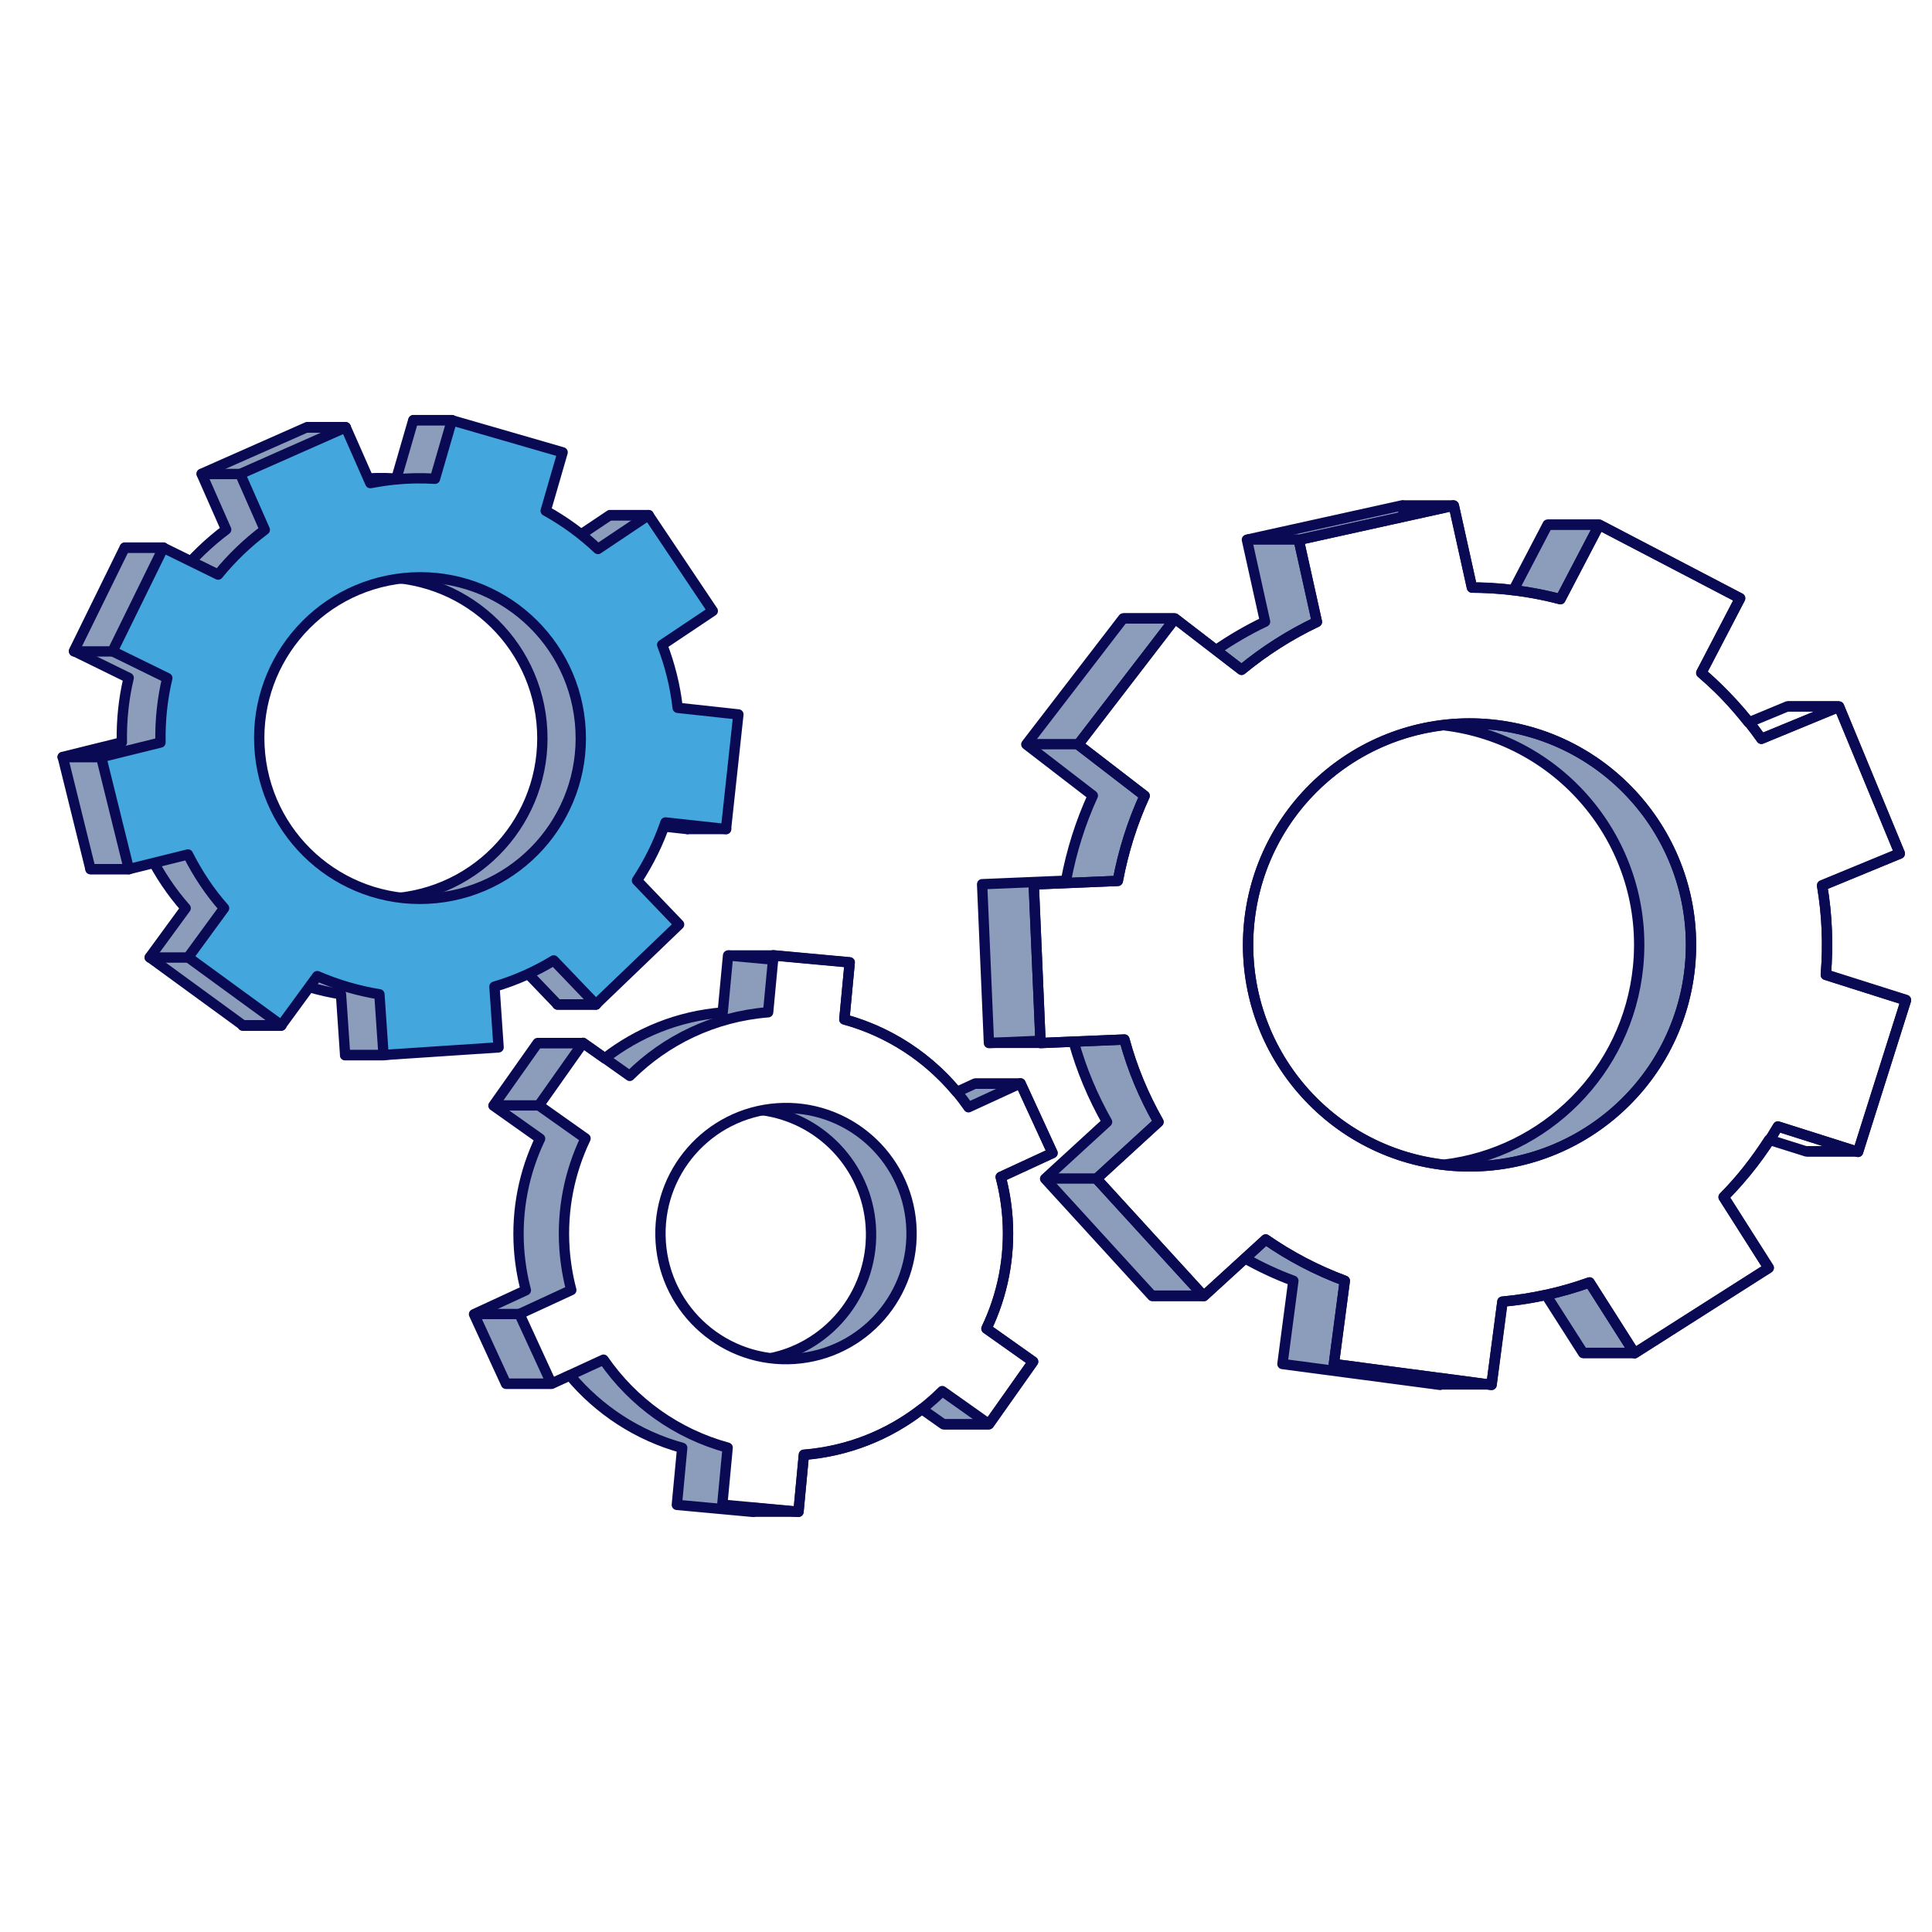 <?xml version="1.0" encoding="UTF-8"?>
<svg id="Illu_x5F_Set_x5F_Standard" xmlns="http://www.w3.org/2000/svg" viewBox="0 0 93.54 93.54">
  <defs>
    <style>
      .cls-1, .cls-2, .cls-3, .cls-4 {
        stroke: #0a0a54;
        stroke-linejoin: round;
        stroke-width: .5px;
      }

      .cls-1, .cls-3 {
        fill: none;
      }

      .cls-2, .cls-5 {
        fill: #8c9dbb;
      }

      .cls-3 {
        stroke-linecap: round;
      }

      .cls-4 {
        fill: #43a6dd;
      }
    </style>
  </defs>
  <g id="Illustrationen">
    <line class="cls-1" x1="38.66" y1="73.19" x2="36.46" y2="73.19"/>
    <g>
      <g>
        <path class="cls-5" d="M30.49,52.1c1.74-1.73,4.07-2.87,6.7-3.08l.24-2.55-2.18-.2-.26,2.76c-2.16.17-4.11.98-5.71,2.22l1.21.86Z"/>
        <path class="cls-5" d="M46.89,53.63l2.52-1.16h-2.2l-.89.41c.2.24.39.49.57.75Z"/>
        <path class="cls-5" d="M37.64,53.66c-.24.02-.47.05-.69.09,2.67.49,4.78,2.73,4.98,5.56.21,3.12-1.96,5.84-4.96,6.39.49.09.99.13,1.51.09,3.35-.23,5.88-3.13,5.65-6.48-.23-3.35-3.13-5.88-6.48-5.65Z"/>
        <path class="cls-5" d="M44.62,68.21l1.05.74h2.2l-2.26-1.6c-.31.31-.64.59-.99.86Z"/>
        <path class="cls-5" d="M27.66,62.46c-.17-.64-.29-1.31-.33-2-.13-1.91.25-3.73,1.02-5.34l-2.26-1.6,2.14-3.03h-2.2l-2.14,3.03,2.26,1.6c-.77,1.61-1.15,3.43-1.02,5.34.05.69.16,1.36.33,2l-2.51,1.16,1.55,3.37h2.2l-1.55-3.37,2.51-1.16Z"/>
        <path class="cls-5" d="M34.97,72.85l.26-2.76c-2.46-.67-4.58-2.2-6.01-4.26l-1.63.75c1.4,1.68,3.29,2.92,5.44,3.51l-.26,2.76,3.69.34.02-.2-1.51-.14Z"/>
      </g>
      <g>
        <path class="cls-5" d="M74.84,62.68l1.8,2.82h2.5l-2.18-3.43c-.69.25-1.39.45-2.12.6Z"/>
        <path class="cls-5" d="M65.11,62c-1.37-.51-2.66-1.19-3.83-2l-1.01.92c.75.41,1.52.78,2.34,1.08l-.53,4.03,7.63,1.01.04-.33-5.17-.68.53-4.03Z"/>
        <path class="cls-5" d="M63.75,30.1l-.88-3.97,5.13-1.13-.12-.53-7.51,1.66.88,3.97c-.83.39-1.62.86-2.38,1.37l1.23.95c1.11-.92,2.33-1.7,3.65-2.32Z"/>
        <path class="cls-5" d="M56.09,54.32c-.71-1.25-1.27-2.59-1.65-3.99l-2.47.11c.38,1.37.93,2.67,1.62,3.89l-3,2.75,5.19,5.68h2.5l-5.19-5.68,3-2.75Z"/>
        <path class="cls-5" d="M77.42,25.4h-2.5l-1.66,3.18c.78.1,1.54.23,2.28.43l1.88-3.6Z"/>
        <path class="cls-5" d="M54.11,42.64c.26-1.45.7-2.83,1.3-4.12l-3.22-2.48,4.69-6.1h-2.5l-4.69,6.1,3.22,2.48c-.59,1.29-1.03,2.67-1.3,4.12l-4.06.17.33,7.69,2.5-.11-.32-7.58,4.07-.17Z"/>
        <path class="cls-5" d="M72.21,35.08c-.79-.08-1.57-.06-2.33.03,5.8.67,10.01,5.87,9.43,11.7-.51,5.1-4.51,9-9.4,9.58.06,0,.12.02.18.03,5.89.59,11.14-3.71,11.73-9.61.59-5.89-3.71-11.14-9.61-11.73Z"/>
      </g>
      <path class="cls-1" d="M88.4,47.18c.12-1.47.06-2.92-.18-4.32l3.76-1.55-2.94-7.11h-2.5l-1.88.78c-.69-.87-1.44-1.69-2.29-2.41l1.88-3.61-6.82-3.56h-2.5l-1.66,3.18c-.14-.02-.27-.04-.41-.06-.54-.05-1.07-.08-1.6-.08l-.88-3.97-2.38.53-.12-.53-7.51,1.66.88,3.97c-.83.39-1.62.86-2.38,1.37l-1.99-1.53h-2.5l-4.69,6.1,3.22,2.48c-.59,1.29-1.03,2.67-1.3,4.12l-4.06.17.33,7.69,2.5-.11v.11s1.6-.07,1.6-.07c.38,1.37.93,2.67,1.62,3.89l-3,2.75,5.19,5.68h2.5l1.99-1.82c.75.41,1.52.78,2.34,1.08l-.53,4.03,7.63,1.01.04-.33,2.46.33.53-4.03c.71-.07,1.42-.18,2.1-.33l1.8,2.82h2.5l6.49-4.13-2.18-3.43c.83-.84,1.55-1.78,2.19-2.77l1.81.57h2.5l2.32-7.34-3.88-1.23ZM60.48,44.69c.51-5.1,4.51-9,9.4-9.58,5.8.67,10.01,5.87,9.43,11.7-.51,5.1-4.51,9-9.4,9.58-5.8-.67-10.01-5.87-9.43-11.7ZM50.05,42.81l.33,7.69,4.06-.17c.38,1.41.94,2.74,1.65,3.99l-3,2.75,5.19,5.68,3-2.74c1.18.82,2.46,1.49,3.83,2l-.53,4.03,7.63,1.01.53-4.03c1.46-.13,2.88-.45,4.22-.93l2.18,3.43,6.49-4.13-2.18-3.43c1.01-1.02,1.9-2.17,2.63-3.42l3.88,1.23,2.32-7.34-3.88-1.23c.12-1.47.06-2.92-.18-4.32l3.76-1.55-2.94-7.11-3.76,1.55c-.83-1.18-1.81-2.25-2.91-3.19l1.88-3.61-6.82-3.56-1.88,3.6c-.87-.23-1.76-.39-2.68-.48-.54-.05-1.07-.08-1.6-.08l-.88-3.97-7.51,1.66.88,3.97c-1.31.62-2.53,1.4-3.65,2.32l-3.22-2.48-4.69,6.1,3.22,2.48c-.59,1.29-1.03,2.67-1.3,4.12l-4.07.17ZM60.48,44.69c.59-5.89,5.84-10.19,11.73-9.61,5.89.59,10.19,5.84,9.61,11.73-.59,5.89-5.84,10.19-11.73,9.61-5.89-.59-10.19-5.84-9.61-11.73Z"/>
      <path class="cls-1" d="M50.05,42.81l.33,7.69,4.06-.17c.38,1.41.94,2.74,1.65,3.99l-3,2.75,5.19,5.68,3-2.74c1.18.82,2.46,1.49,3.83,2l-.53,4.03,7.63,1.01.53-4.03c1.46-.13,2.88-.45,4.22-.93l2.18,3.43,6.49-4.13-2.18-3.43c1.01-1.02,1.9-2.17,2.63-3.42l3.88,1.23,2.32-7.34-3.88-1.23c.12-1.47.06-2.92-.18-4.32l3.76-1.55-2.94-7.11-3.76,1.55c-.83-1.18-1.81-2.25-2.91-3.19l1.88-3.61-6.82-3.56-1.88,3.6c-.87-.23-1.76-.39-2.68-.48-.54-.05-1.07-.08-1.6-.08l-.88-3.97-7.51,1.66.88,3.97c-1.31.62-2.53,1.4-3.65,2.32l-3.22-2.48-4.69,6.1,3.22,2.48c-.59,1.29-1.03,2.67-1.3,4.12l-4.07.17ZM60.48,44.69c.59-5.89,5.84-10.19,11.73-9.61,5.89.59,10.19,5.84,9.61,11.73-.59,5.89-5.84,10.19-11.73,9.61-5.89-.59-10.19-5.84-9.61-11.73Z"/>
      <path class="cls-1" d="M48.78,58.99c-.05-.69-.16-1.36-.33-2l2.51-1.16-1.55-3.37h-2.2l-.89.41c-1.4-1.68-3.29-2.92-5.44-3.51l.26-2.76-3.69-.34-.02.2-2.18-.2-.26,2.76c-2.16.17-4.11.98-5.71,2.22l-1.05-.74h-2.2l-2.14,3.03,2.26,1.6c-.77,1.61-1.15,3.43-1.02,5.34.05.69.16,1.36.33,2l-2.51,1.16,1.55,3.37h2.2l.89-.41c1.4,1.68,3.29,2.92,5.44,3.51l-.26,2.76,3.69.34.02-.2,2.18.2.26-2.76c2.16-.17,4.11-.98,5.71-2.22l1.05.74h2.2l2.14-3.03-2.26-1.6c.77-1.61,1.15-3.43,1.02-5.34Z"/>
      <path class="cls-1" d="M27.33,60.46c.05.69.16,1.36.33,2l-2.51,1.16,1.55,3.37,2.52-1.16c1.43,2.07,3.55,3.59,6.01,4.26l-.26,2.76,3.69.34.26-2.76c2.63-.21,4.96-1.35,6.7-3.08l2.26,1.6,2.14-3.03-2.26-1.6c.77-1.61,1.15-3.43,1.02-5.34-.05-.69-.16-1.36-.33-2l2.51-1.16-1.55-3.37-2.52,1.16c-1.43-2.07-3.55-3.59-6.01-4.26l.26-2.76-3.69-.34-.26,2.76c-2.63.21-4.96,1.35-6.7,3.08l-2.26-1.6-2.14,3.03,2.26,1.6c-.77,1.61-1.15,3.43-1.02,5.34ZM37.64,53.66c3.35-.23,6.25,2.3,6.48,5.65.23,3.35-2.3,6.25-5.65,6.48s-6.25-2.3-6.48-5.65c-.23-3.35,2.3-6.25,5.65-6.48Z"/>
      <line class="cls-1" x1="26.09" y1="53.52" x2="23.89" y2="53.52"/>
      <line class="cls-1" x1="37.44" y1="46.26" x2="35.24" y2="46.26"/>
      <line class="cls-1" x1="28.23" y1="50.5" x2="26.03" y2="50.5"/>
      <line class="cls-1" x1="25.15" y1="63.62" x2="22.95" y2="63.62"/>
      <line class="cls-1" x1="26.7" y1="66.99" x2="24.5" y2="66.99"/>
      <line class="cls-1" x1="47.87" y1="68.96" x2="45.68" y2="68.96"/>
      <line class="cls-1" x1="49.41" y1="52.47" x2="47.21" y2="52.47"/>
      <line class="cls-1" x1="47.88" y1="50.49" x2="50.38" y2="50.49"/>
      <line class="cls-1" x1="49.69" y1="36.03" x2="52.19" y2="36.03"/>
      <line class="cls-1" x1="54.38" y1="29.94" x2="56.88" y2="29.94"/>
      <line class="cls-1" x1="60.37" y1="26.12" x2="62.87" y2="26.12"/>
      <line class="cls-1" x1="67.88" y1="24.47" x2="70.38" y2="24.47"/>
      <line class="cls-1" x1="74.92" y1="25.4" x2="77.42" y2="25.4"/>
      <line class="cls-1" x1="86.54" y1="34.2" x2="89.04" y2="34.2"/>
      <line class="cls-1" x1="87.46" y1="55.74" x2="89.96" y2="55.74"/>
      <line class="cls-1" x1="76.64" y1="65.5" x2="79.14" y2="65.5"/>
      <line class="cls-1" x1="69.7" y1="67.03" x2="72.21" y2="67.03"/>
      <line class="cls-1" x1="55.78" y1="62.73" x2="58.28" y2="62.73"/>
      <line class="cls-1" x1="50.59" y1="57.06" x2="53.09" y2="57.06"/>
      <g>
        <path class="cls-2" d="M3.04,36.66l1.34,5.42h1.86l1-.71c.48.95,1.06,1.82,1.75,2.6l-1.74,2.38,4.51,3.29h1.86l-.12-2.38c.95.41,1.96.71,3.01.88l.2,2.94h1.86l3.71-.37-.2-2.94c1.02-.3,1.98-.73,2.87-1.27l2.04,2.13h1.86l2.16-3.87-2.04-2.13c.57-.87,1.04-1.82,1.38-2.81l2.93.32.6-5.55-2.94-.32c-.12-1.07-.38-2.09-.75-3.05l1.2-6.28h-1.86l-2.45,1.64c-.76-.72-1.61-1.34-2.53-1.85l-2.68-4.39h-1.86l-.82,2.83c-.65-.04-1.31-.03-1.98.04-.39.04-.48-2.53-.48-2.53h-1.86l-5.11,2.26,1.19,2.7c-.84.63-1.6,1.36-2.26,2.17l-.79-1.3h-1.86l-2.46,5.01,2.65,1.3c-.24,1-.35,2.05-.33,3.12l-2.87.71ZM10.73,36.51c-.43-4.28,2.69-8.09,6.97-8.52,4.28-.43,8.09,2.69,8.52,6.97.43,4.28-2.69,8.09-6.97,8.52s-8.09-2.69-8.52-6.97Z"/>
        <path class="cls-4" d="M4.9,36.66l1.34,5.42,2.86-.71c.48.95,1.06,1.82,1.75,2.6l-1.74,2.38,4.51,3.29,1.74-2.38c.95.41,1.96.71,3.01.88l.2,2.94,5.57-.37-.2-2.94c1.02-.3,1.98-.73,2.87-1.27l2.04,2.13,4.03-3.87-2.04-2.13c.57-.87,1.04-1.82,1.38-2.81l2.93.32.6-5.55-2.94-.32c-.12-1.07-.38-2.09-.75-3.05l2.45-1.64-3.11-4.64-2.45,1.64c-.76-.72-1.61-1.34-2.53-1.85l.82-2.83-5.36-1.55-.82,2.83c-.65-.04-1.31-.03-1.98.04-.39.04-.77.1-1.15.17l-1.19-2.7-5.11,2.26,1.19,2.7c-.84.63-1.6,1.36-2.26,2.17l-2.65-1.3-2.46,5.01,2.65,1.3c-.24,1-.35,2.05-.33,3.12l-2.87.71ZM12.59,36.51c-.43-4.28,2.69-8.09,6.97-8.52,4.28-.43,8.09,2.69,8.52,6.97.43,4.28-2.69,8.09-6.97,8.52-4.28.43-8.09-2.69-8.52-6.97Z"/>
        <line class="cls-3" x1="29.55" y1="24.95" x2="31.41" y2="24.95"/>
        <line class="cls-3" x1="20.02" y1="20.35" x2="21.89" y2="20.35"/>
        <line class="cls-3" x1="14.88" y1="20.7" x2="16.74" y2="20.7"/>
        <line class="cls-3" x1="9.77" y1="22.95" x2="11.64" y2="22.95"/>
        <line class="cls-3" x1="6.05" y1="26.52" x2="7.92" y2="26.52"/>
        <line class="cls-3" x1="3.59" y1="31.54" x2="5.46" y2="31.54"/>
        <line class="cls-3" x1="3.04" y1="36.66" x2="4.9" y2="36.66"/>
        <line class="cls-3" x1="4.38" y1="42.08" x2="6.24" y2="42.08"/>
        <line class="cls-3" x1="7.25" y1="46.36" x2="9.11" y2="46.36"/>
        <line class="cls-3" x1="11.75" y1="49.66" x2="13.62" y2="49.66"/>
        <line class="cls-3" x1="16.71" y1="51.09" x2="18.57" y2="51.09"/>
        <line class="cls-3" x1="26.99" y1="48.64" x2="28.86" y2="48.64"/>
        <line class="cls-3" x1="33.29" y1="40.14" x2="35.16" y2="40.14"/>
      </g>
      <path class="cls-1" d="M36.91,53.75c2.8.38,5.05,2.68,5.25,5.61.21,3.08-1.91,5.8-4.85,6.4"/>
    </g>
  </g>
</svg>
